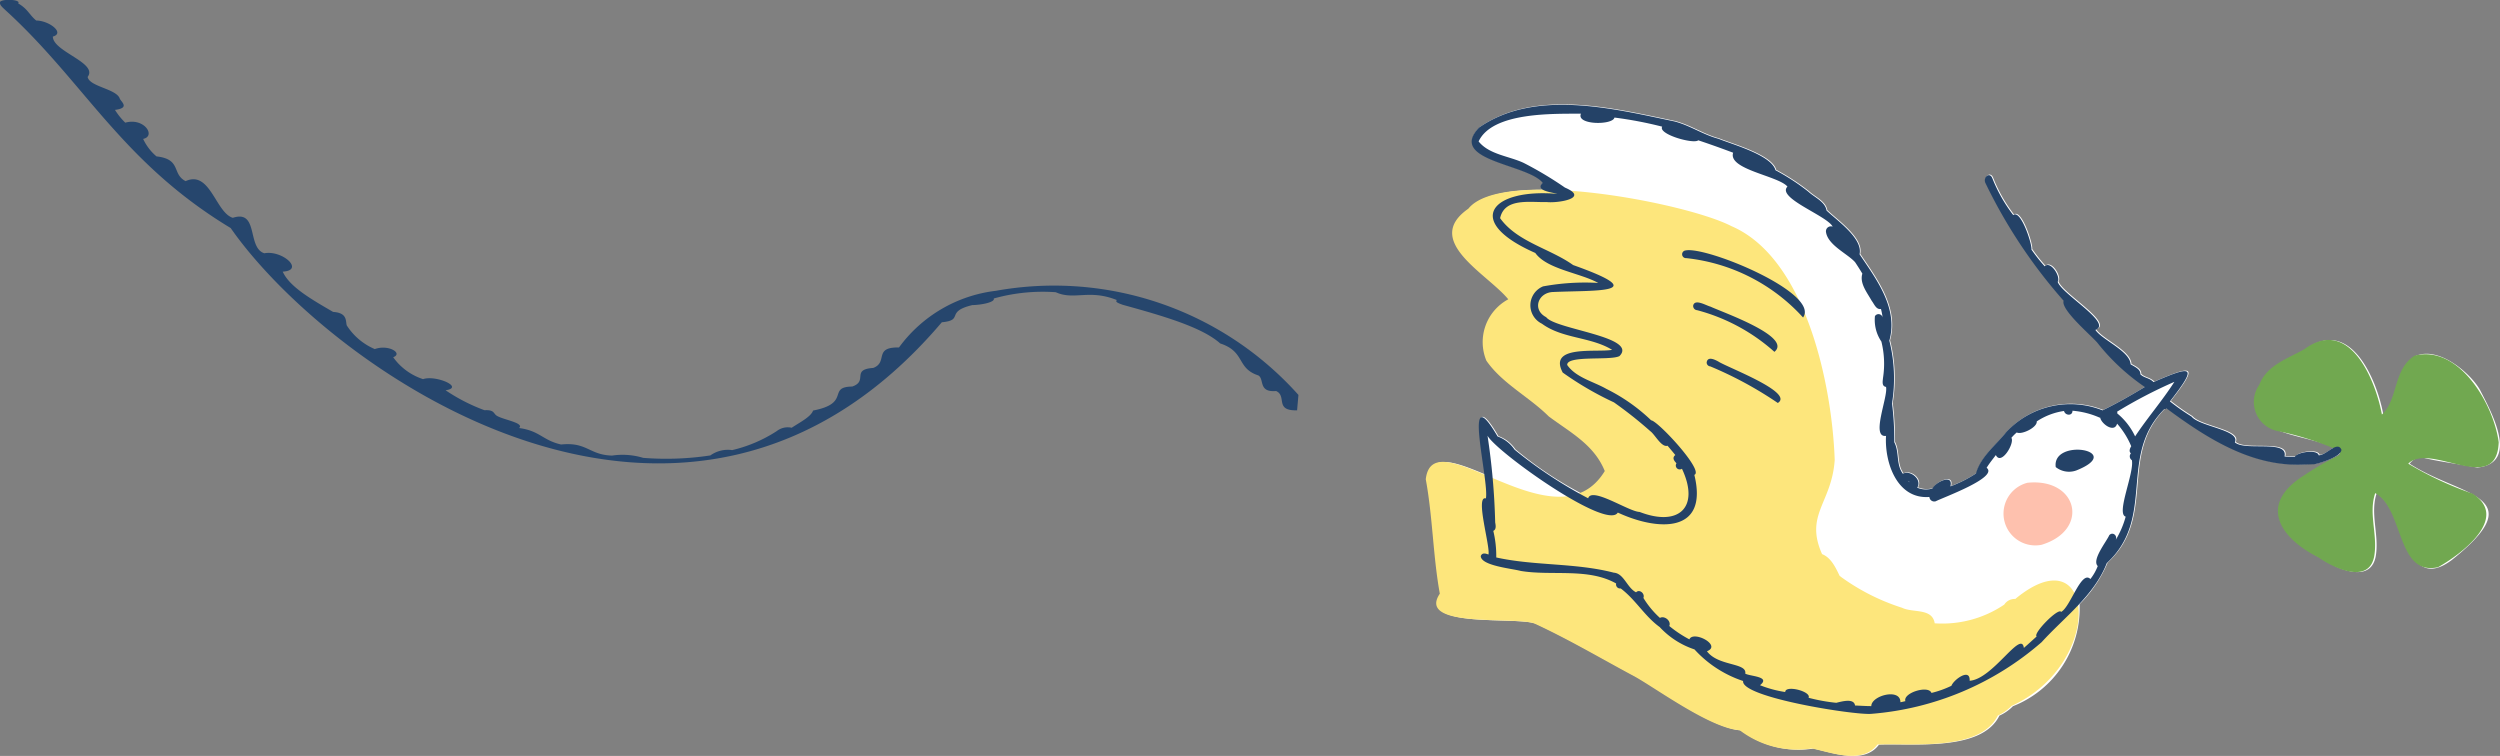 <svg xmlns="http://www.w3.org/2000/svg" xmlns:xlink="http://www.w3.org/1999/xlink" width="110" height="33.26" viewBox="0 0 110 33.26">
  <rect x="0" y="0" width="110" height="33.26" fill="#808080" stroke="none"/>
  <defs>
    <clipPath id="clip-path">
      <rect id="長方形_2019" data-name="長方形 2019" width="47.262" height="28.668" fill="none"/>
    </clipPath>
    <clipPath id="clip-path-2">
      <rect id="長方形_2023" data-name="長方形 2023" width="57.131" height="20.389" fill="none"/>
    </clipPath>
  </defs>
  <g id="鳥" transform="translate(-547.643 -4832.303)">
    <g id="グループ_24570" data-name="グループ 24570" transform="translate(610.381 4836.896)">
      <g id="グループ_24569" data-name="グループ 24569" clip-path="url(#clip-path)">
        <path id="パス_47995" data-name="パス 47995" d="M0,16.5c.135-1.176,1.2-.786,2.547-.219-.2-1.524-.644-3.778.581-1.687a1.522,1.522,0,0,1,.747.581,16.6,16.6,0,0,0,2.893,1.938,2.24,2.24,0,0,0,1.108-.974c-.469-1.163-1.522-1.7-2.468-2.407-.863-.86-2.05-1.447-2.742-2.45a2.139,2.139,0,0,1,.964-2.7C2.7,7.45-.155,6.009,1.872,4.594c.5-.617,1.757-.845,3.284-.838-.142-.069-.209-.168-.048-.325C4.443,2.6.906,2.468,2.306,1,4.752-.7,8.18.157,10.9.729c.686.174,1.255.583,1.941.764.62.253,2.331.719,2.51,1.384a9.7,9.7,0,0,1,1.446.944c.27.252.738.436.8.829.454.436,1.61,1.231,1.452,1.925.747,1.111,1.711,2.376,1.311,3.8a6.824,6.824,0,0,1,.118,2.76,13.172,13.172,0,0,1,.1,1.712c.228.434.071.968.375,1.383.344-.174.858.262.634.616a.981.981,0,0,0,.67.035c.131-.283.934-.673.79-.092a5.828,5.828,0,0,0,1.125-.569c.2-.749.927-1.3,1.333-1.824a3.848,3.848,0,0,1,4.236-.953c.664-.326,1.242-.656,1.859-1.029a9.394,9.394,0,0,1-2.092-1.951c-.289-.334-1.62-1.458-1.48-1.842A22.735,22.735,0,0,1,24.6,3.453c-.142-.257.178-.547.3-.216a6.7,6.7,0,0,0,.915,1.608c.329-.268.839,1.292.8,1.516A7.407,7.407,0,0,0,27.2,7.1c.265-.262.717.461.573.685.177.538,2.438,1.827,1.659,2.114.3.443,1.522.934,1.549,1.513.165.107.442.208.431.442.169.168.378.143.582.341,1.749-.766,1.939-.71.719.85a9.5,9.5,0,0,0,.952.668c.357.445,2.164.589,1.905,1.135.447.4,2.361-.135,2.185.621a4.2,4.2,0,0,0,.458.013c.086-.2.985-.341,1.045-.067.186.011.438-.217.65-.324-1.433-.628-4.337-.564-3.239-2.745.332-.874,1.25-1.147,1.99-1.572,1.932-1.438,3.119,1.295,3.405,2.877h0c.721-.662.488-1.993,1.444-2.59,1-.42,2.378.755,2.8,1.484.505.981,1.772,3.246-.113,3.434-.846-.165-1.705-.257-2.539-.47a.832.832,0,0,0-.433.3c2.223,1.454,5.47,1.349,1.85,4.24-2.107,1.57-2.027-2.171-3.3-2.944h0c-.291.857.08,1.754-.024,2.636-.142,1.457-1.8.667-2.47.193-1.7-.857-2.648-2.315-.69-3.575a12.961,12.961,0,0,1,1.589-.918c.055-.036.044-.122.062-.18l0,0c-.161.278-1.011.532-1.208.552-.141.007-.283.011-.425.014h0c-2.3.111-4.274-1.162-6.04-2.468a.145.145,0,0,1-.1.025c-2.063,2.057-.35,4.769-2.533,6.777A5.72,5.72,0,0,1,28.7,21.988a4.634,4.634,0,0,1-2.933,4.491,1.925,1.925,0,0,1-.594.414c-.786,1.592-3.783,1.21-5.3,1.278-.657.88-2,.361-2.886.172a4.163,4.163,0,0,1-3.171-.8c-1.355-.089-3.873-1.992-4.764-2.441-1.407-.758-2.8-1.577-4.243-2.244-.792-.345-5.235.23-4.19-1.325C.314,19.883.3,18.148,0,16.5m21.269.1a.218.218,0,0,0-.081-.061.441.441,0,0,0,.081.061" transform="translate(0.065 0.001)" fill="#fff"/>
        <path id="パス_47996" data-name="パス 47996" d="M175.021,177.573l-.019-.012h0l.019.012" transform="translate(-141.272 -163.85)" fill="#fff"/>
        <path id="パス_47997" data-name="パス 47997" d="M2.968,134.622c1.953-1.436,3.111,1.3,3.406,2.877.722-.662.487-1.993,1.444-2.59,1.961-.492,3.484,2.164,3.695,3.818-.1,2.39-3-.036-3.98.935a15.059,15.059,0,0,0,2.828,1.319c1.658,1.061-.5,2.669-1.516,3.236-1.827.413-1.5-2.566-2.766-3.258-.291.863.081,1.755-.024,2.636-.142,1.457-1.8.667-2.471.193-1.7-.856-2.653-2.31-.69-3.575a12.95,12.95,0,0,1,1.589-.918c.055-.036.044-.122.062-.18a13.11,13.11,0,0,0-2.789-.893,1.306,1.306,0,0,1-.778-2.028c.332-.874,1.25-1.147,1.99-1.572" transform="translate(35.692 -123.854)" fill="#71a850"/>
        <path id="パス_47998" data-name="パス 47998" d="M265.778,71.327a1.926,1.926,0,0,1-.594.414c-.786,1.592-3.783,1.21-5.3,1.277-.657.88-2,.361-2.886.172a4.163,4.163,0,0,1-3.171-.8c-1.355-.089-3.873-1.992-4.764-2.441-1.407-.758-2.8-1.577-4.243-2.244-.792-.345-5.235.229-4.19-1.325h0c-.3-1.65-.313-3.385-.618-5.034.317-2.76,5.766,3.1,7.876-.362h0c-.469-1.163-1.522-1.7-2.468-2.407-.863-.86-2.05-1.447-2.742-2.45a2.138,2.138,0,0,1,.964-2.7h0c-.929-1.13-3.785-2.571-1.758-3.986,1.466-1.824,9.617-.254,11.578.768,3.295,1.412,4.434,7.046,4.543,10.291-.131,1.9-1.331,2.4-.556,4.139.4.156.6.6.775.961a9.479,9.479,0,0,0,2.745,1.4c.475.234,1.329,0,1.436.684a4.875,4.875,0,0,0,3.061-.824.54.54,0,0,1,.484-.247c3.521-2.921,3.979,2.831-.175,4.712" transform="translate(-240.016 -44.851)" fill="#fde67c"/>
        <path id="パス_47999" data-name="パス 47999" d="M245.326,218.147a1.4,1.4,0,0,1-.622-2.729c2.218-.228,2.765,2.077.622,2.729" transform="translate(-218.235 -198.769)" fill="#fec1ae"/>
        <path id="パス_48000" data-name="パス 48000" d="M401.431,86.03a8.1,8.1,0,0,0-5.135-2.612.17.17,0,1,1-.033-.339c.927-.187,5.927,1.877,5.168,2.951" transform="translate(-384.834 -76.653)" fill="#244267"/>
        <path id="パス_48001" data-name="パス 48001" d="M412.476,113.024c.479.23,3.626,1.323,2.809,1.988a8.275,8.275,0,0,0-3.4-1.833.185.185,0,0,1-.173-.211c.08-.3.569.007.763.056" transform="translate(-399.949 -104.124)" fill="#244267"/>
        <path id="パス_48002" data-name="パス 48002" d="M410.488,145.067c.37.249,3.361,1.363,2.619,1.825a16.693,16.693,0,0,0-2.971-1.61.171.171,0,0,1-.159-.181c.047-.273.355-.118.511-.034" transform="translate(-397.621 -133.754)" fill="#244267"/>
        <path id="パス_48003" data-name="パス 48003" d="M232.43,197.662a.937.937,0,0,1-.91-.147c-.172-1.3,3.105-.732.91.147" transform="translate(-203.806 -181.557)" fill="#244267"/>
        <path id="パス_48004" data-name="パス 48004" d="M127.264,16.073c-.141.007-.283.011-.425.014h0c-2.3.111-4.274-1.162-6.04-2.467a.144.144,0,0,1-.1.025c-2.063,2.057-.35,4.769-2.533,6.777C117.62,21.84,116.3,22.8,115.3,23.9a12.967,12.967,0,0,1-7.507,3.156c-.744.058-5.73-.726-5.629-1.446a5.034,5.034,0,0,1-2.14-1.39,3.653,3.653,0,0,1-1.53-.983c-.668-.484-1.052-1.2-1.716-1.7a.177.177,0,0,1-.2-.217c-1.233-.7-2.838-.325-4.2-.553-.385-.105-1.755-.23-1.757-.656.061-.156.209-.116.338-.066.089-.346-.6-2.611-.112-2.469.148-.81-1.08-5.447.514-2.726a1.521,1.521,0,0,1,.747.581,19.255,19.255,0,0,0,3.238,2.14c.153-.523,1.793.591,2.263.6,1.725.667,2.663-.2,1.864-1.9a.173.173,0,0,1-.24-.241c-.115-.115-.2-.244-.052-.363-.113-.138-.226-.274-.342-.409-.266.087-.552-.491-.758-.64A18.155,18.155,0,0,0,96.48,13.35a14.062,14.062,0,0,1-2.253-1.311c-.66-1.235,1.505-.872,2.174-1-.947-.58-2.18-.482-3.09-1.15a.9.9,0,0,1,.05-1.642,10.178,10.178,0,0,1,2.428-.152c-.807-.446-2.255-.6-2.769-1.319-3.183-1.4-1.929-2.85.966-2.6-.221-.07-1-.134-.64-.486-.665-.833-4.2-.963-2.8-2.432,2.446-1.7,5.874-.842,8.592-.27.686.174,1.255.583,1.941.764.62.253,2.331.719,2.51,1.384a9.686,9.686,0,0,1,1.446.944c.27.252.738.436.8.829.455.436,1.611,1.231,1.452,1.925.747,1.111,1.711,2.376,1.311,3.8a6.822,6.822,0,0,1,.118,2.76,13.172,13.172,0,0,1,.1,1.712c.228.434.071.968.375,1.383.344-.174.858.262.634.616a.981.981,0,0,0,.671.035c.131-.283.934-.673.79-.092a5.831,5.831,0,0,0,1.125-.569c.2-.749.927-1.3,1.333-1.824a3.848,3.848,0,0,1,4.236-.953c.664-.326,1.242-.656,1.859-1.029a9.4,9.4,0,0,1-2.092-1.951c-.289-.334-1.62-1.458-1.48-1.842a22.74,22.74,0,0,1-3.432-5.162c-.142-.257.178-.547.3-.216a6.7,6.7,0,0,0,.915,1.608c.329-.268.839,1.292.8,1.516a7.413,7.413,0,0,0,.582.737c.264-.262.717.461.573.685.177.538,2.438,1.827,1.659,2.114.3.443,1.522.934,1.549,1.512.165.107.442.208.431.442.169.168.378.143.581.341,1.749-.766,1.939-.71.719.85a9.641,9.641,0,0,0,.97.68l-.019-.012c.357.445,2.164.589,1.906,1.135.447.4,2.361-.135,2.185.621a4.193,4.193,0,0,0,.458.013c.086-.2.985-.341,1.045-.067.316.019.82-.654,1-.248h0c.021.313-1.016.627-1.236.649m-17.839.726a.438.438,0,0,0,.081.061.219.219,0,0,0-.081-.061m8.442-2.78a3.685,3.685,0,0,0-1.2-.306c.006.239-.321.22-.372.011a2.922,2.922,0,0,0-1.2.459c.027.265-.665.6-.88.486a2.2,2.2,0,0,0-.236.236c.155.236-.453,1.243-.683.758-.138.183-.286.365-.407.561.544.421-1.946,1.316-2.235,1.472a.215.215,0,0,1-.283-.189c-1.424.112-1.977-1.518-1.908-2.687-.683.093.1-1.73,0-2.155-.2-.028-.144-.256-.132-.4a4.042,4.042,0,0,0-.072-1.595,1.694,1.694,0,0,1-.284-1.117.183.183,0,0,1,.339.068,3.194,3.194,0,0,0-.073-.386c-.212.042-.3-.221-.406-.355-.2-.36-.545-.775-.413-1.2q-.155-.255-.318-.5c-.32-.368-1.216-.757-1.284-1.344a.218.218,0,0,1,.295-.222c-.234-.479-2.479-1.261-1.989-1.763-.4-.475-2.626-.751-2.39-1.491-.509-.191-1.02-.375-1.536-.546-.19.182-1.781-.264-1.586-.6a17.093,17.093,0,0,0-2.1-.4c-.07.342-1.7.334-1.474-.172C93.8.657,91.129.569,90.524,1.873l0-.006c.465.581,1.333.643,1.981.945A16.065,16.065,0,0,1,94.325,3.9c1.107.472-.33.693-.807.636-.729.023-1.851-.2-2.046.71h0c.75,1.047,2.19,1.332,3.214,2.063,3.558,1.264.98,1.1-.873,1.185-.67.013-.948.78-.313,1.109.4.539,4.067.86,3.224,1.71-.384.211-2.326-.047-2.3.393.388.556,1.151.724,1.721,1.05a7.926,7.926,0,0,1,1.973,1.384c.291.02,2.346,2.228,1.9,2.4.639,2.607-1.63,2.466-3.368,1.659-.476.81-5.367-2.689-5.732-3.383a30.023,30.023,0,0,1,.337,3.816c.022.125.059.308-.083.373a4.661,4.661,0,0,1,.13,1.169c1.678.373,3.479.231,5.172.67.446.031.577.657.979.864.157-.158.4.063.324.247a3.952,3.952,0,0,0,.727.879c.2-.115.51.138.411.356a5.223,5.223,0,0,0,.884.588c.171-.405,1.444.265.774.523.5.671,1.771.492,1.686.985.218.124,1.137.122.648.509a4.956,4.956,0,0,0,1.11.3c0-.323,1.164-.025,1.027.253a7.735,7.735,0,0,0,1.218.221c.228-.052.778-.22.827.119.238.009.476.027.715.027,0-.466,1.292-.806,1.281-.17.072-.014.146-.031.218-.048-.113-.369,1.022-.715,1.148-.362a4.349,4.349,0,0,0,.88-.315c.093-.267.833-.805.8-.221,1.014-.062,2.278-2.271,2.386-1.444.19-.166.377-.336.563-.506-.18-.123.964-1.286,1.074-1.079.407-.2.887-1.853,1.29-1.447a2.177,2.177,0,0,0,.324-.571c-.273-.266.374-1.06.507-1.357.153-.172.381.027.278.217a4.018,4.018,0,0,0,.444-1.034c-.435-.117.387-1.93.272-2.485a.2.2,0,0,1-.042-.3c-.1-.085-.047-.21.014-.313a3.6,3.6,0,0,0-.622-.994c-.115.428-.694.012-.743-.265m.745-.263a.159.159,0,0,1,.005.079,2.9,2.9,0,0,1,.786,1.01c.541-.82,1.192-1.562,1.728-2.4a20.813,20.813,0,0,0-2.519,1.312" transform="translate(-88.205 -0.239)" fill="#244267"/>
      </g>
    </g>
    <g id="グループ_24579" data-name="グループ 24579" transform="translate(604.774 4852.692) rotate(180)">
      <g id="グループ_24578" data-name="グループ 24578" clip-path="url(#clip-path-2)">
        <path id="パス_48044" data-name="パス 48044" d="M0,3.013A14.426,14.426,0,0,0,13.31,7.594,6.183,6.183,0,0,0,17.576,5.1c1.138.023.464-.647,1.132-.9.99-.069.207-.574.925-.819,1.118-.017.038-.733,1.722-1.056.093-.271.551-.5.942-.757a.781.781,0,0,0,.655-.146A6.2,6.2,0,0,1,24.916.584a1.328,1.328,0,0,0,.96-.234A12.937,12.937,0,0,1,28.83.243a3.131,3.131,0,0,0,1.372.1c1.008.029,1.1.606,2.241.488.814.184.927.6,1.848.725-.254.228.723.366.991.547.141.091.093.262.531.236a7.964,7.964,0,0,1,1.712.878c-.852.128.437.682.991.49a2.589,2.589,0,0,1,1.314.963c-.45.173.212.578.81.359a2.735,2.735,0,0,1,1.235,1.044c.052.187-.038.552.6.592.939.547,1.918,1.1,2.216,1.772-.981.054.011.958.811.808.769.247.237,1.935,1.383,1.56.755.222,1,2.111,2.079,1.614.621.317.166.964,1.282,1.089a2.235,2.235,0,0,1,.587.769c-.579.119-.048.951.787.714a3.043,3.043,0,0,1,.452.562c-.653.084-.294.337-.214.489.132.439,1.34.527,1.417.963-.474.619,1.532,1.113,1.53,1.775-.541.149.149.7.733.706.312.261.369.508.793.753-.157.195.9.219.8.009,0-.1-.162-.23-.24-.306-3.492-3.182-5.1-6.683-9.91-9.587C42.594,4.07,26.929-7.029,15.691,6.209c-1,.094-.126.463-1.342.756-.407.006-1.01.129-.943.29a7.976,7.976,0,0,1-2.73.276c-.806-.368-1.463.148-2.688-.345.105-.091-.112-.151-.256-.208-1.671-.462-3.48-.97-4.289-1.7-1.119-.367-.707-1.089-1.679-1.408-.275-.162.015-.754-.781-.686-.494-.22.082-.879-.924-.849" transform="translate(0 0)" fill="#26466d"/>
      </g>
    </g>
  </g>
</svg>
